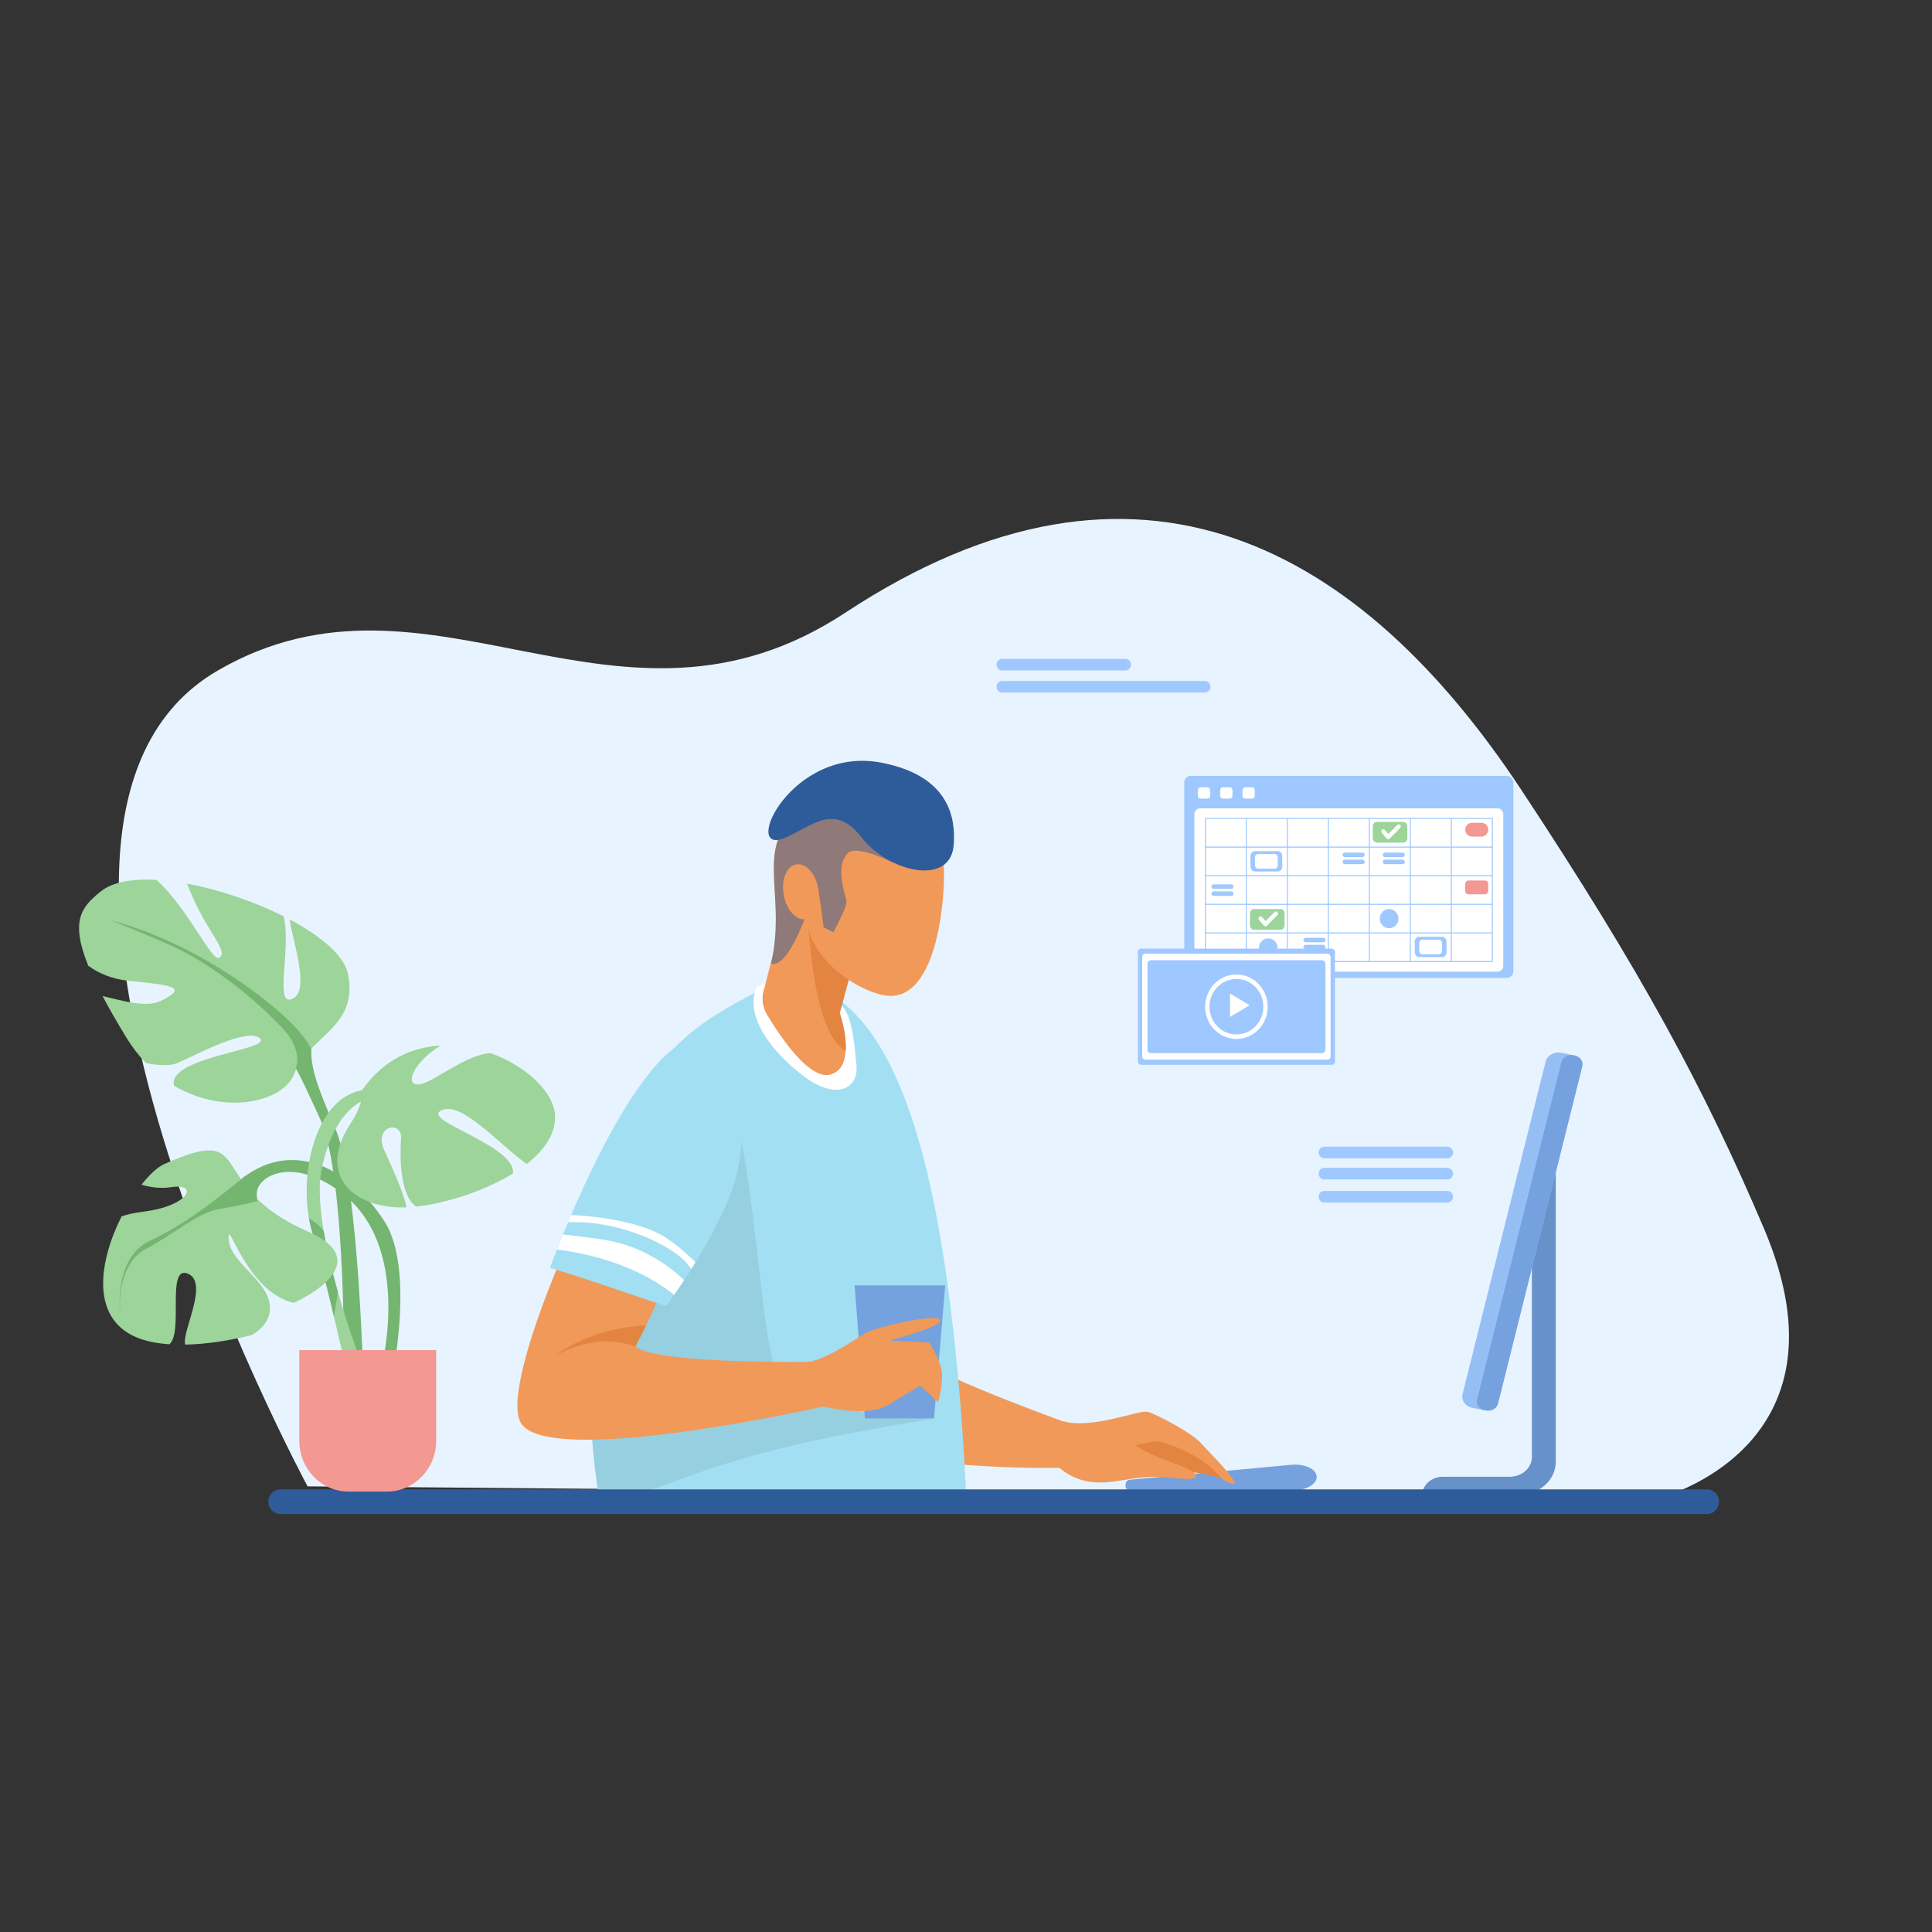 <?xml version="1.0" encoding="utf-8"?>
<!-- Generator: Adobe Illustrator 16.0.0, SVG Export Plug-In . SVG Version: 6.00 Build 0)  -->
<!DOCTYPE svg PUBLIC "-//W3C//DTD SVG 1.1//EN" "http://www.w3.org/Graphics/SVG/1.1/DTD/svg11.dtd">
<svg version="1.1" id="Camada_1" xmlns="http://www.w3.org/2000/svg" xmlns:xlink="http://www.w3.org/1999/xlink" x="0px" y="0px"
	 width="1080px" height="1080px" viewBox="0 0 1080 1080" enable-background="new 0 0 1080 1080" xml:space="preserve">
<rect x="0" y="0" width="1080" height="1080" fill="#333333" stroke="none"/>
<g>
	<path fill="#E7F3FE" d="M171.93,830.883c0,0-199.242-369.819-50.101-456.113c118.989-68.847,223.365,51.636,350.705-32.272
		c164.285-108.251,288.825-35.78,377.842,98.968c66.801,101.12,102.182,166.531,135.688,245.268
		c52.189,122.635-58.45,150.604-58.45,150.604L171.93,830.883z"/>
	<path fill="#75A1DE" d="M722.441,833.297l-90.835,0.17c-1.295,0.003-2.379-1.356-2.452-3.018c-0.074-1.663,0.885-3.117,2.175-3.236
		l90.472-8.374c7.346-0.681,14.036,2.252,14.228,6.573C736.22,829.734,729.817,833.283,722.441,833.297z"/>
	<g>
		<path fill="#F09959" d="M604.831,820.042c3.13-0.807,8.872-18.467,8.872-18.467s-65.596-22.795-93.418-37.651l-38.758,46.204
			C531.314,822.91,602.508,820.64,604.831,820.042z"/>
		<path fill="#F09959" d="M594.741,794.582c16.143,4.304,41.825-6.454,46.625-5.378c4.799,1.075,24.869,11.833,29.668,17.212
			s21.814,22.053,18.761,23.128c-3.054,1.076-24.433-15.06-27.05-15.598c-2.618-0.538-3.927,3.228-25.306,7.53
			c-21.378,4.302-47.222-6.813-47.222-6.813L594.741,794.582z"/>
		<path fill="#E38540" d="M620.424,811.256c0,0,24.869-6.454,27.923-5.378c3.055,1.076,21.597,5.378,34.468,20.439
			c-12.216-3.766-29.669-4.841-34.468-4.841S620.424,811.256,620.424,811.256z"/>
		<path fill="#F09959" d="M626.367,800.499c10.62,13.985,37.578,18.288,41.663,23.128c4.085,4.842-9.821,2.786-17.155,2.151
			c-18.671-1.613-31.714,6.186-46.828,1.346c-15.112-4.841-18.526-16.405-18.526-16.405L626.367,800.499z"/>
	</g>
	<path fill="#A2DFF2" d="M427.34,552.248c-47.901,24.259-69.819,42.007-84.692,108.162c-14.873,66.154-15.656,129.083-7.828,175.874
		c53.168,1.591,205.558,7.508,205.558,7.508s-2.901-96.07-18.473-172.087c-14.873-72.608-36.008-100.846-54.012-113.754
		C449.889,545.043,427.34,552.248,427.34,552.248z"/>
	<path fill="#96CFE0" d="M438.93,777.391c-17.17-17.746-12.524-137.957-40.705-192.009l-52.446,100.845l-15.854,83.908
		c-0.134,24.235,1.625,46.604,4.896,66.149c0.187,1.109,1.173,1.859,2.242,1.764c43.296-3.906,45.708-23.301,184.006-44.815
		C524.333,792.725,450.614,789.467,438.93,777.391z"/>
	<path fill="#FFFFFF" d="M422.781,552.272c-6.069,14.595,6.262,33.707,25.746,48.767c19.483,15.061,31.313,6.813,30.269-5.02
		c-1.044-11.833-2.088-24.384-6.611-31.914s-40.707-13.984-40.707-13.984S423.825,549.762,422.781,552.272z"/>
	<path fill="#F09959" d="M445.918,479.116l-18.578,73.132c-1.827,4.895-1.325,10.384,1.354,14.843
		c7.565,12.593,23.84,36.792,35.49,33.59c15.656-4.303,5.219-34.423,5.219-34.423l20.875-75.846L445.918,479.116z"/>
	<path fill="#E38540" d="M474.381,483.632l-18.547-7.737l-5.572,14.929c2.556,63.563,10.412,89.506,22.475,96.737
		c0.649-9.805-3.334-21.304-3.334-21.304l15.134-56.483L474.381,483.632z"/>
	<path fill="#F09959" d="M525.895,512.286c-3.618,25.244-13.269,46.874-30.764,44.211c-17.495-2.664-47.533-23.789-43.916-49.033
		c3.617-25.244,42.889-55.473,60.384-52.81C529.095,457.317,529.512,487.042,525.895,512.286z"/>
	<path fill="#F09959" d="M392.746,607.164c1.395-5.733-20.886-9.16-24.43-4.514c-35.052,45.943-89.573,170.061-77.332,192.489
		c14.09,25.816,165.893-8.087,169.024-8.894c3.13-0.807-5.48-25.012-5.48-25.012s-85.066,1.613-99.418-8.337
		C399.729,666.574,382.176,650.607,392.746,607.164z"/>
	<path fill="#A2DFF2" d="M384.135,581.348c-36.819,17.011-76.712,127.469-76.712,127.469s9.394,2.42,39.922,12.908
		c12.69,4.359,24.988,8.403,24.988,8.403s29.225-39.085,38.417-69.718C422.591,620.951,406.836,570.859,384.135,581.348z"/>
	<g>
		<path fill="#FFFFFF" d="M311.371,698.45c34.438,4.577,55.017,16.936,65.473,25.377c1.572-2.253,3.473-5.034,5.575-8.218
			c-7.246-6.998-23.004-19.473-45.922-22.773c-9.305-1.341-16.391-2.207-21.77-2.761
			C313.457,693.185,312.333,696.001,311.371,698.45z"/>
		<path fill="#FFFFFF" d="M319.272,679.214c-0.591,1.379-1.162,2.725-1.715,4.036c30.25-1.247,59.274,13.94,66.604,23.212
			c0.86,1.087,1.618,2.046,2.295,2.903c0.759-1.198,1.53-2.432,2.311-3.697c-4.963-5.036-13.777-13.124-22.698-17.135
			C347.808,680.319,321.624,679.292,319.272,679.214z"/>
	</g>
	<polygon fill="#75A1DE" points="522.112,792.88 483.493,792.88 477.752,718.563 528.375,718.563 	"/>
	<path fill="#F09959" d="M449.832,761.504c10.699-0.27,28.181-12.909,34.183-16.405c6.001-3.496,39.924-11.026,41.49-7.261
		c1.565,3.765-28.443,11.563-28.443,11.563l22.441,1.076c0,0,6.523,10.22,7.045,16.942c0.522,6.724-2.087,16.405-2.087,16.405
		l-9.916-9.144c0,0-8.089,4.571-18.266,10.758c-10.177,6.185-28.442,2.42-36.271,0.807c-7.829-1.613-26.094-7.53-26.094-7.53
		L449.832,761.504z"/>
	<path fill="#E38540" d="M309.968,758.008c0,0,17.309-10.31,34.705-7.799c9.969,1.438,11.05,3.113,10.438,2.688
		c2.154-4.169,4.161-8.169,6.036-12.021C352.083,741.311,328.848,743.836,309.968,758.008z"/>
	<path fill="#6791C9" d="M856.333,631.339v183.146c0,6.089-5.568,11.026-12.438,11.026h-37.312c-6.366,0-11.527,4.575-11.527,10.219
		h53.692c11.561,0,20.931-8.308,20.931-18.556V631.339H856.333z"/>
	<path fill="#95BEF5" d="M829.044,788.188l-5.924-1.162c-3.909-0.768-6.399-4.231-5.534-7.697l46.434-185.903
		c0.865-3.466,4.772-5.674,8.682-4.906l5.924,1.164c3.909,0.767,6.399,4.23,5.534,7.696l-46.433,185.902
		C836.86,786.748,832.954,788.956,829.044,788.188z"/>
	<path fill="#75A1DE" d="M830.663,788.506l-0.698-0.137c-3.02-0.594-4.942-3.268-4.274-5.944l47.15-188.773
		c0.668-2.677,3.686-4.381,6.705-3.789l0.696,0.137c3.02,0.594,4.943,3.269,4.275,5.945l-47.15,188.772
		C836.699,787.394,833.683,789.099,830.663,788.506z"/>
	<path fill="#2E5B9A" d="M954.27,846.339H156.692c-3.69,0-6.681-3.082-6.681-6.887c0-3.802,2.991-6.885,6.681-6.885H954.27
		c3.689,0,6.681,3.083,6.681,6.885C960.95,843.257,957.959,846.339,954.27,846.339z"/>
	<path fill="#F09959" d="M453.96,447.582c-36.139,23.103-13.266,48.089-22.873,90.993c5.904,2.083,12.352-9.901,16.469-19.33
		c4.117-9.43,7.777-23.103,9.149-22.631c1.372,0.471,3.659,21.688,3.659,21.688l5.489,2.828c0,0,7.777-14.145,7.32-17.443
		c-0.458-3.302-6.862-19.331,0.915-26.875c4.997-4.846,25.617,5.658,25.617,5.658l-20.127-29.703L453.96,447.582z"/>
	<path opacity="0.5" fill="#2E5B9A" d="M453.96,447.582c-36.139,23.103-13.266,48.089-22.873,90.993
		c5.904,2.083,12.352-9.901,16.469-19.33c4.117-9.43,7.777-23.103,9.149-22.631c1.372,0.471,3.659,21.688,3.659,21.688l5.489,2.828
		c0,0,7.777-14.145,7.32-17.443c-0.458-3.302-6.862-19.331,0.915-26.875c4.997-4.846,25.617,5.658,25.617,5.658l-20.127-29.703
		L453.96,447.582z"/>
	<path fill="#2E5B9A" d="M533.1,472.57c-1.83,22.63-35.867,15.549-51.692-4.714c-15.096-19.331-27.515-6.006-42.543,0.471
		c-25.16,10.843,3.203-51.862,53.98-41.96C530.941,433.794,534.318,457.505,533.1,472.57z"/>
	<path fill="#F09959" d="M457.446,496.603c1.561,8.44-1.499,16.133-6.835,17.182c-5.335,1.048-10.927-4.945-12.488-13.386
		c-1.561-8.441,1.499-16.133,6.834-17.181C450.293,482.169,455.885,488.162,457.446,496.603z"/>
	<g>
		<path fill="#9EC8FF" d="M842.321,546.648H665.68c-2.02,0-3.656-1.688-3.656-3.77V437.47c0-2.081,1.637-3.769,3.656-3.769h176.642
			c2.02,0,3.656,1.688,3.656,3.769v105.409C845.978,544.96,844.341,546.648,842.321,546.648z"/>
		<path fill="#FFFFFF" d="M837.154,543.187H670.847c-1.759,0-3.186-1.47-3.186-3.283v-84.755c0-1.814,1.427-3.283,3.186-3.283
			h166.308c1.759,0,3.186,1.469,3.186,3.283v84.755C840.34,541.717,838.913,543.187,837.154,543.187z"/>
		<g>
			<path fill="#FFFFFF" d="M674.994,446.438h-3.886c-0.82,0-1.485-0.686-1.485-1.531v-3.298c0-0.846,0.665-1.531,1.485-1.531h3.886
				c0.821,0,1.486,0.686,1.486,1.531v3.298C676.48,445.753,675.815,446.438,674.994,446.438z"/>
			<path fill="#FFFFFF" d="M687.462,446.438h-3.886c-0.82,0-1.485-0.686-1.485-1.531v-3.298c0-0.846,0.665-1.531,1.485-1.531h3.886
				c0.82,0,1.485,0.686,1.485,1.531v3.298C688.947,445.753,688.282,446.438,687.462,446.438z"/>
			<path fill="#FFFFFF" d="M699.93,446.438h-3.886c-0.821,0-1.486-0.686-1.486-1.531v-3.298c0-0.846,0.665-1.531,1.486-1.531h3.886
				c0.82,0,1.485,0.686,1.485,1.531v3.298C701.415,445.753,700.75,446.438,699.93,446.438z"/>
		</g>
		<g>
			<g>
				<path fill="#9EC8FF" d="M834.484,537.805H673.517v-80.558h160.968V537.805z M674.094,537.21h159.814v-79.369H674.094V537.21z"/>
			</g>
			<g>
				<rect x="673.805" y="521.217" fill="#9EC8FF" width="160.393" height="0.594"/>
			</g>
			<g>
				<rect x="673.805" y="505.225" fill="#9EC8FF" width="160.393" height="0.594"/>
			</g>
			<g>
				<rect x="673.805" y="489.231" fill="#9EC8FF" width="160.393" height="0.595"/>
			</g>
			<g>
				<rect x="673.805" y="473.239" fill="#9EC8FF" width="160.393" height="0.594"/>
			</g>
			<g>
				<rect x="810.995" y="457.544" fill="#9EC8FF" width="0.577" height="79.963"/>
			</g>
			<g>
				<rect x="788.082" y="457.544" fill="#9EC8FF" width="0.577" height="79.963"/>
			</g>
			<g>
				<rect x="765.169" y="457.544" fill="#9EC8FF" width="0.576" height="79.963"/>
			</g>
			<g>
				<rect x="742.256" y="457.544" fill="#9EC8FF" width="0.577" height="79.963"/>
			</g>
			<g>
				<rect x="719.343" y="457.544" fill="#9EC8FF" width="0.576" height="79.963"/>
			</g>
			<g>
				<rect x="696.43" y="457.544" fill="#9EC8FF" width="0.576" height="79.963"/>
			</g>
		</g>
		<path fill="#F39892" d="M828.195,467.642h-5.393c-2.057,0-3.74-1.734-3.74-3.855c0-2.12,1.684-3.854,3.74-3.854h5.393
			c2.058,0,3.74,1.734,3.74,3.854C831.936,465.908,830.253,467.642,828.195,467.642z"/>
		<path fill="#F39892" d="M830.153,499.914h-9.307c-0.981,0-1.784-0.826-1.784-1.837v-4.034c0-1.011,0.803-1.837,1.784-1.837h9.307
			c0.98,0,1.782,0.827,1.782,1.837v4.034C831.936,499.087,831.134,499.914,830.153,499.914z"/>
		<path fill="#9EC8FF" d="M714.23,487.185h-12.656c-1.399,0-2.544-1.18-2.544-2.622v-6.142c0-1.442,1.145-2.622,2.544-2.622h12.656
			c1.398,0,2.544,1.18,2.544,2.622v6.142C716.774,486.005,715.629,487.185,714.23,487.185z"/>
		<path fill="#FFFFFF" d="M712.448,485.581h-9.092c-1.005,0-1.827-0.847-1.827-1.883v-4.412c0-1.036,0.822-1.883,1.827-1.883h9.092
			c1.005,0,1.827,0.847,1.827,1.883v4.412C714.275,484.734,713.453,485.581,712.448,485.581z"/>
		<path fill="#9EC8FF" d="M806.081,535.055h-12.655c-1.399,0-2.544-1.18-2.544-2.622v-6.141c0-1.442,1.145-2.622,2.544-2.622h12.655
			c1.399,0,2.545,1.18,2.545,2.622v6.141C808.626,533.875,807.48,535.055,806.081,535.055z"/>
		<path fill="#FFFFFF" d="M804.299,533.451h-9.092c-1.005,0-1.826-0.847-1.826-1.883v-4.411c0-1.036,0.821-1.884,1.826-1.884h9.092
			c1.005,0,1.827,0.848,1.827,1.884v4.411C806.126,532.604,805.304,533.451,804.299,533.451z"/>
		<path fill="#9EC8FF" d="M761.656,479.116h-9.916c-0.67,0-1.218-0.565-1.218-1.255c0-0.69,0.548-1.255,1.218-1.255h9.916
			c0.669,0,1.218,0.564,1.218,1.255C762.874,478.551,762.325,479.116,761.656,479.116z"/>
		<path fill="#9EC8FF" d="M761.656,483.061h-9.916c-0.67,0-1.218-0.564-1.218-1.254c0-0.69,0.548-1.255,1.218-1.255h9.916
			c0.669,0,1.218,0.565,1.218,1.255C762.874,482.496,762.325,483.061,761.656,483.061z"/>
		<path fill="#9EC8FF" d="M739.737,526.717h-9.916c-0.67,0-1.218-0.564-1.218-1.254c0-0.69,0.548-1.255,1.218-1.255h9.916
			c0.669,0,1.218,0.565,1.218,1.255C740.955,526.153,740.406,526.717,739.737,526.717z"/>
		<path fill="#9EC8FF" d="M739.737,530.662h-9.916c-0.67,0-1.218-0.564-1.218-1.255s0.548-1.255,1.218-1.255h9.916
			c0.669,0,1.218,0.564,1.218,1.255S740.406,530.662,739.737,530.662z"/>
		<path fill="#9EC8FF" d="M688.332,496.866h-9.916c-0.67,0-1.218-0.564-1.218-1.254c0-0.69,0.548-1.256,1.218-1.256h9.916
			c0.67,0,1.217,0.565,1.217,1.256C689.549,496.301,689.002,496.866,688.332,496.866z"/>
		<path fill="#9EC8FF" d="M688.332,500.811h-9.916c-0.67,0-1.218-0.564-1.218-1.255c0-0.69,0.548-1.255,1.218-1.255h9.916
			c0.67,0,1.217,0.564,1.217,1.255C689.549,500.246,689.002,500.811,688.332,500.811z"/>
		<path fill="#9EC8FF" d="M784.097,479.116h-9.916c-0.669,0-1.218-0.565-1.218-1.255c0-0.69,0.549-1.255,1.218-1.255h9.916
			c0.67,0,1.218,0.564,1.218,1.255C785.314,478.551,784.767,479.116,784.097,479.116z"/>
		<path fill="#9EC8FF" d="M784.097,483.061h-9.916c-0.669,0-1.218-0.564-1.218-1.254c0-0.69,0.549-1.255,1.218-1.255h9.916
			c0.67,0,1.218,0.565,1.218,1.255C785.314,482.496,784.767,483.061,784.097,483.061z"/>
		<g>
			<path fill="#9CD499" d="M715.769,519.724h-14.689c-1.271,0-2.31-1.071-2.31-2.381v-6.798c0-1.309,1.039-2.381,2.31-2.381h14.689
				c1.271,0,2.31,1.072,2.31,2.381v6.798C718.078,518.652,717.039,519.724,715.769,519.724z"/>
			<g>
				<path fill="#FFFFFF" d="M707.385,517.817c-0.014,0-0.027,0-0.042-0.001c-0.316-0.012-0.613-0.158-0.823-0.402l-2.747-3.218
					c-0.421-0.493-0.374-1.244,0.104-1.678c0.478-0.433,1.207-0.385,1.628,0.107l1.943,2.277l5-5.044
					c0.455-0.459,1.185-0.451,1.631,0.018s0.438,1.222-0.018,1.681l-5.869,5.921C707.977,517.696,707.687,517.817,707.385,517.817z"
					/>
			</g>
		</g>
		<g>
			<path fill="#9CD499" d="M784.396,471.046h-14.688c-1.271,0-2.311-1.071-2.311-2.381v-6.798c0-1.31,1.04-2.381,2.311-2.381h14.688
				c1.271,0,2.312,1.071,2.312,2.381v6.798C786.707,469.975,785.666,471.046,784.396,471.046z"/>
			<g>
				<path fill="#FFFFFF" d="M776.013,469.14c-0.014,0-0.028,0-0.043-0.001c-0.315-0.012-0.613-0.158-0.821-0.402l-2.748-3.218
					c-0.422-0.492-0.375-1.244,0.104-1.677c0.478-0.435,1.207-0.385,1.627,0.106l1.945,2.277l5-5.044
					c0.454-0.459,1.184-0.451,1.631,0.018c0.445,0.469,0.438,1.222-0.018,1.681l-5.87,5.921
					C776.604,469.019,776.314,469.14,776.013,469.14z"/>
			</g>
		</g>
		<ellipse fill="#9EC8FF" cx="776.53" cy="513.541" rx="5.219" ry="5.378"/>
		<ellipse fill="#9EC8FF" cx="708.946" cy="529.945" rx="5.218" ry="5.378"/>
	</g>
	<g>
		<path fill="#9EC8FF" d="M744.429,595.218H637.894c-0.999,0-1.808-0.834-1.808-1.863v-61.19c0-1.03,0.809-1.864,1.808-1.864
			h106.535c0.998,0,1.808,0.834,1.808,1.864v61.19C746.236,594.384,745.427,595.218,744.429,595.218z"/>
		<path fill="#FFFFFF" d="M742.133,592.358H640.189c-0.933,0-1.688-0.778-1.688-1.739v-55.72c0-0.961,0.756-1.74,1.688-1.74h101.943
			c0.932,0,1.688,0.779,1.688,1.74v55.72C743.821,591.58,743.064,592.358,742.133,592.358z"/>
		<path fill="#9EC8FF" d="M739.013,588.73H643.31c-1.049,0-1.898-0.876-1.898-1.957v-48.029c0-1.08,0.85-1.956,1.898-1.956h95.703
			c1.048,0,1.897,0.876,1.897,1.956v48.029C740.91,587.854,740.061,588.73,739.013,588.73z"/>
		<ellipse fill="#FFFFFF" cx="691.161" cy="562.759" rx="17.486" ry="18.022"/>
		<ellipse fill="#9EC8FF" cx="691.161" cy="562.759" rx="15.057" ry="15.519"/>
		<polygon fill="#FFFFFF" points="698.583,561.93 693.079,565.205 687.574,568.48 687.574,561.93 687.574,555.38 693.079,558.655 		
			"/>
	</g>
	<path fill="#9EC8FF" d="M629.099,374.77h-68.89c-1.721,0-3.13-1.452-3.13-3.228c0-1.775,1.409-3.227,3.13-3.227h68.89
		c1.722,0,3.131,1.452,3.131,3.227C632.229,373.318,630.82,374.77,629.099,374.77z"/>
	<path fill="#9EC8FF" d="M809.147,647.47h-68.889c-1.723,0-3.132-1.453-3.132-3.228s1.409-3.227,3.132-3.227h68.889
		c1.722,0,3.131,1.452,3.131,3.227S810.869,647.47,809.147,647.47z"/>
	<path fill="#9EC8FF" d="M809.147,659.303h-68.889c-1.723,0-3.132-1.452-3.132-3.228s1.409-3.228,3.132-3.228h68.889
		c1.722,0,3.131,1.452,3.131,3.228S810.869,659.303,809.147,659.303z"/>
	<path fill="#9EC8FF" d="M809.147,672.211h-68.889c-1.723,0-3.132-1.452-3.132-3.227s1.409-3.228,3.132-3.228h68.889
		c1.722,0,3.131,1.453,3.131,3.228S810.869,672.211,809.147,672.211z"/>
	<path fill="#9EC8FF" d="M673.458,387.141H560.209c-1.721,0-3.13-1.453-3.13-3.227c0-1.775,1.409-3.228,3.13-3.228h113.249
		c1.723,0,3.132,1.452,3.132,3.228C676.59,385.688,675.181,387.141,673.458,387.141z"/>
	<path fill="#74B570" d="M184.526,566.01c-18.004,16.942-10.176,33.885,3.131,65.349c13.308,31.463,15.656,147.637,15.656,147.637
		l-10.958-1.613c0,0,1.565-119.4-13.308-151.671c-14.873-32.271-21.135-48.406-34.442-37.918
		C131.296,598.28,184.526,566.01,184.526,566.01z"/>
	<path fill="#9CD499" d="M194.416,544.075c-2.187-10.041-15.171-20.904-32.535-30.12c2.582,14.809,10.859,39.021,2.292,43.987
		c-11.553,6.698-1.126-27.107-5.584-45.689c-16.304-8.206-35.917-14.913-53.98-18.25c0.026,0.07,0.046,0.134,0.073,0.204
		c10.176,26.624,23.483,37.112,18.004,41.146c-4.123,3.034-17.55-27.719-35.28-43.483c-13.309-0.731-24.568,1.128-31.229,6.563
		c-10.295,8.399-17.205,15.852-6.851,41.43c5.916,4.356,13.576,7.479,22.479,8.397c23.483,2.42,34.442,3.227,18.004,11.295
		c-8.05,3.95-21.542-0.224-32.482-2.766c3.549,6.739,7.91,14.368,13.212,23.057c3.362,5.51,7.067,10.295,11.002,14.431
		c7.569,1.494,14.167,1.512,17.661-0.032c10.959-4.84,39.139-20.169,46.185-13.714c6.896,6.317-52.19,10.317-48.096,26.37
		c28.639,17.006,61.411,8.915,67.204-6.701C172.274,579.23,200.999,574.297,194.416,544.075z"/>
	<path fill="#74B570" d="M135.21,658.788c31.312-24.203,63.405-1.613,79.844,24.203c16.439,25.816,4.697,83.903,4.697,83.903
		s-6.262,0-6.262-2.42c0-2.421,17.222-68.575-23.483-98.426c-25.464-18.674-43.836-9.681-46.184-0.807
		c-2.349,8.874,10.176,25.01,10.176,25.01L135.21,658.788z"/>
	<path fill="#9CD499" d="M207.227,609.037c-31.312,0-41.487,50.02-32.877,79.063c8.611,29.044,20.353,83.097,20.353,83.097
		l7.828-8.067c0,0-29.746-75.836-22.701-109.72c7.045-33.884,24.266-39.532,27.397-39.532S207.227,609.037,207.227,609.037z"/>
	<path fill="#74B570" d="M180.965,688.325c-2.202-3.007-4.923-5.491-8.243-7.139c0.435,2.403,0.977,4.719,1.627,6.913
		c3.923,13.233,8.496,31.656,12.313,47.795c0.347-2.067,0.882-5.25,1.707-10.165c0.195-1.16,0.347-2.42,0.454-3.754
		C185.757,711.227,182.859,699.516,180.965,688.325z"/>
	<path fill="#9CD499" d="M172.404,688.567c-59.492-25.816-28.148-61.242-80.595-37.847c-3.694,1.647-8.196,5.804-12.704,11.533
		c4.671,1.365,10.328,2.347,16.618,1.375c15.655-2.421,10.176,10.487-15.656,13.715c-4.869,0.608-8.82,1.446-12.105,2.632
		c-12.306,24.36-17.853,56.415,8.191,67.557c5.131,2.194,11.474,3.451,18.535,3.921c8.037-6.584-1.961-44.677,10.428-39.419
		c11.895,5.048-3.727,32.655-1.586,39.61c11.741-0.22,24.74-2.195,37.163-5.368c4.916-2.84,8.669-6.647,9.825-11.653
		c3.914-16.941-21.918-27.429-22.701-41.951c-0.719-13.35,9.468,29.37,36.458,35.658
		C188.681,716.58,200.213,700.636,172.404,688.567z"/>
	<path fill="#9CD499" d="M214.793,642.921c-6.262-13.715,10.176-16.941,9.394-6.453c-0.693,9.292-0.771,31.883,8.478,38.034
		c15.949-1.781,37.648-8.404,54.053-18.501c0.206-1.364,0.006-2.769-0.69-4.205c-7.045-14.521-52.447-26.623-38.356-31.464
		c11.222-3.855,30.885,18.899,46.729,30.362c9.518-7.442,15.893-16.313,15.893-26.215c0-13.403-15.801-28.575-36.236-35.827
		c-9.197,0.955-17.739,6.138-31.083,13.931c-19.712,11.513-15.153-7.101,3.484-18.147c-16.089,0.858-32.131,7.943-43.962,24.869
		c0,0,1.119,7.235-6.31,18.427c-20.268,30.529,3.123,48.352,31.084,47.195C225.688,666.88,219.121,652.397,214.793,642.921z"/>
	<path fill="#74B570" d="M137.094,657.42c-15.309,12.192-32.313,26.445-53.188,36.128c-20.875,9.681-16.701,41.236-16.701,41.236
		s-3.131-27.252,14.265-36.576c17.396-9.322,28.877-20.438,42.098-22.59c13.221-2.152,20.527-4.303,20.527-4.303
		s-4.175-8.606-1.74-11.834C144.792,656.255,137.094,657.42,137.094,657.42z"/>
	<path fill="#74B570" d="M61.639,514.257c56.015,15.419,97.07,52.354,104.724,61.317s7.654,11.475,7.654,11.475l-5.915,11.475
		l-2.783-1.435c0,0,4.523-9.682-7.306-22.231c-20.4-21.644-45.23-38.728-62.278-46.257C78.687,521.07,61.639,514.257,61.639,514.257
		z"/>
	<path fill="#F39892" d="M216.26,833.812h-21.401c-15.217,0-27.554-12.715-27.554-28.397v-50.677h76.509v50.677
		C243.813,821.097,231.478,833.812,216.26,833.812z"/>
</g>
</svg>
